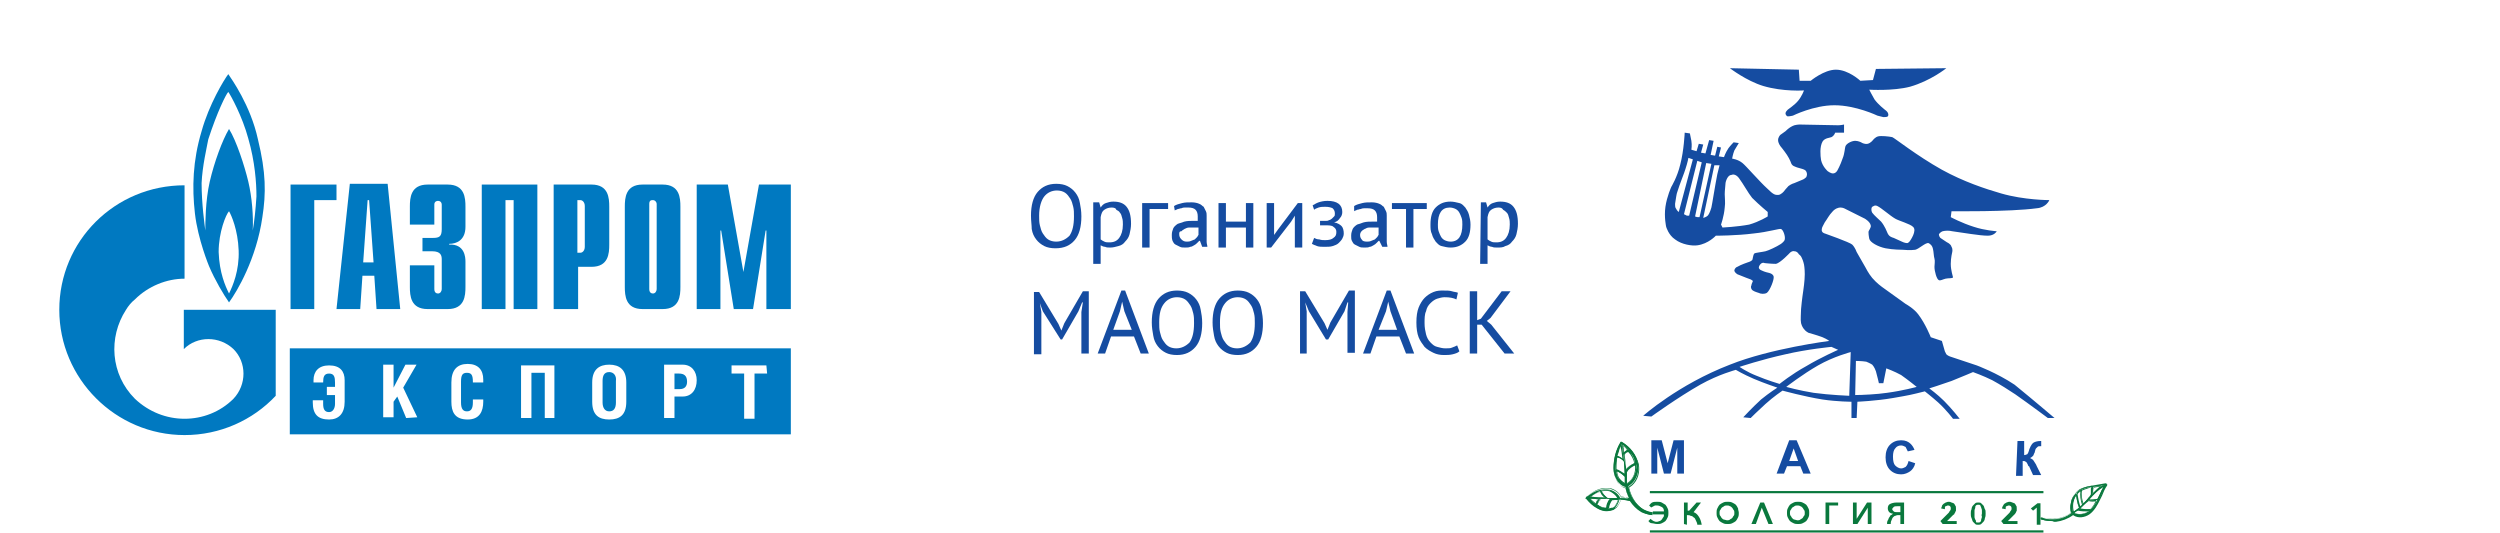 <?xml version="1.0" encoding="UTF-8"?> <!-- Generator: Adobe Illustrator 24.0.3, SVG Export Plug-In . SVG Version: 6.00 Build 0) --> <svg xmlns="http://www.w3.org/2000/svg" xmlns:xlink="http://www.w3.org/1999/xlink" id="Layer_1" x="0px" y="0px" viewBox="0 0 337.3 71.9" style="enable-background:new 0 0 337.3 71.9;" xml:space="preserve"> <style type="text/css"> .st0{fill:#154CA1;} .st1{fill:#09783D;} .st2{fill:none;stroke:#09783D;stroke-width:0.295;stroke-miterlimit:10;} .st3{fill-rule:evenodd;clip-rule:evenodd;fill:#0079C1;} </style> <g> <g> <path class="st0" d="M277.2,56.4h-0.9c0,0-2.4-1.8-4.4-3.2c-0.9-0.6-2-1.3-3.1-1.9c-1.2-0.6-2.6-1.1-2.6-1.1s-1.4,0.6-2.9,1.2 c-1.4,0.5-3,1-3,1s1.1,0.8,2,1.7c1.1,1.1,2.1,2.4,2.1,2.4h-0.9c0,0-0.9-1.2-2-2.2c-0.9-0.8-1.8-1.5-1.8-1.5c-2,0.5-2,0.5-4.3,0.9 s-4.8,0.5-4.8,0.5l-0.1,2.2h-0.7v-2.2c0,0-1.9,0-3.9-0.3c-2.5-0.4-5.4-1.2-5.4-1.2s-1.2,0.8-2.3,1.8c-1,0.9-2,1.9-2,1.9l-1-0.1 c0,0,1.2-1.3,2.4-2.4c1.1-0.9,2.2-1.6,2.2-1.6s-1.8-0.6-3.2-1.2c-1.4-0.6-2.4-1.2-2.4-1.2s-2.3,0.6-4.8,2c-3,1.7-6.6,4.3-6.6,4.3 l-1.1-0.1c0,0,4.7-4.2,11.7-6.9c5.5-2.2,13.4-3.2,13.4-3.2s-0.2-0.2-0.9-0.5c-0.8-0.3-1.9-0.6-1.9-0.6s-0.4-0.2-0.6-0.5 c-0.1-0.1-0.3-0.4-0.4-0.8c-0.1-0.5,0-1.3,0-1.9c0.1-1.2,0.3-2.5,0.3-2.5s0.2-1.3,0.2-2.2c0-0.8-0.1-1.3-0.1-1.3s-0.1-0.5-0.3-0.9 c-0.1-0.3-0.4-0.5-0.4-0.5s-0.2-0.4-0.6-0.4c-0.3-0.1-0.6,0.2-0.6,0.2s-1.3,1.4-1.9,1.5c-0.6,0-1.5-0.1-1.5-0.1s-0.2-0.1-0.4,0 s-0.4,0.4-0.4,0.6c0,0.1,0.1,0.3,0.4,0.4c0.4,0.2,0.9,0.3,0.9,0.3s0.6,0.1,0.7,0.5c0.1,0.4-0.5,1.9-0.9,2.2 c-0.1,0.1-0.5,0.2-0.9,0.1c-0.2-0.1-0.7-0.2-1-0.4s-0.3-0.6-0.2-0.7c0-0.2,0.2-0.5,0.2-0.6c-0.1-0.1-0.3-0.2-0.3-0.2 s-1.1-0.4-1.8-0.7c-0.3-0.2-0.4-0.4-0.4-0.5s0.1-0.4,0.4-0.5c0.5-0.3,1.4-0.6,1.4-0.6s0.4-0.1,0.6-0.3c0.1-0.1,0.1-0.7,0.3-0.9 c0.1-0.1,1.1-0.2,1.5-0.3c0.4-0.1,1.5-0.6,2.1-1c0.4-0.3,0.5-0.5,0.5-0.6c0.1-0.4-0.2-1.3-0.5-1.4c-0.2-0.1-1.7,0.4-3.7,0.6 c-2.3,0.3-5.1,0.3-5.1,0.3s-1,1.1-2.5,1.3c-0.7,0.1-2.1-0.1-3-0.8c-0.9-0.6-1.2-1.7-1.2-1.7s-0.3-1.3-0.1-2.7 c0.2-1.4,0.8-2.7,0.8-2.7s0.8-1.3,1.2-3c0.5-1.9,0.6-4.3,0.6-4.3L228,18c0,0,0.1,0.5,0.2,1c0.1,0.6,0,1.2,0,1.2l0.7,0.2l0.3-1 l0.6,0.1l-0.3,1.1l0.6,0.1l0.5-1.8l0.6,0.1l-0.4,1.9l0.6,0.1l0.3-1.2l0.5,0.1l-0.3,1.2l0.7,0.1c0,0,0.2-0.6,0.6-1.2 c0.3-0.4,0.7-0.8,0.7-0.8l0.7,0.1c0,0-0.3,0.5-0.6,1c-0.2,0.5-0.3,1.1-0.3,1.1s0.8,0.1,1.4,0.6c0.4,0.3,2.4,2.6,3.3,3.4 c0.9,0.9,1.1,0.9,1.5,0.9c0.4,0,0.8-0.5,0.8-0.5s0.3-0.4,0.6-0.7c0.4-0.3,0.8-0.4,0.8-0.4l1.2-0.5c0,0,0.2-0.1,0.4-0.3 c0.1-0.2,0.1-0.4,0.1-0.4s0-0.3-0.2-0.5c-0.1-0.1-0.4-0.2-0.4-0.2l-0.7-0.2c0,0-0.3-0.1-0.5-0.2s-0.3-0.3-0.3-0.3 s-0.2-0.6-0.6-1.2c-0.4-0.6-0.9-1.2-0.9-1.2s-0.3-0.4-0.3-0.8s0.3-0.7,0.3-0.7s0.4-0.3,0.7-0.5c0.3-0.3,0.6-0.5,0.6-0.5 s0.3-0.2,0.6-0.3c0.4-0.1,0.7-0.1,0.7-0.1s4.9,0.1,5.2,0.1c0.4,0,0.8-0.1,0.8-0.1v1.1h-1.2c0,0-0.1,0.4-0.5,0.6 c-0.2,0.1-0.9,0.1-1.2,0.6c-0.4,0.7-0.3,1.9-0.2,2.5c0.2,0.9,0.9,1.5,0.9,1.5s0.4,0.3,0.7,0.3c0.4,0,0.6-0.4,0.6-0.4 s0.4-0.7,0.7-1.6c0.3-0.7,0.3-1.5,0.4-1.7c0.2-0.4,0.9-0.7,1.3-0.7c0.4,0,0.8,0.2,0.8,0.2s0.4,0.3,0.9,0.2 c0.4-0.1,0.7-0.5,0.7-0.5s0.3-0.4,0.7-0.5c0.4-0.1,1.4,0,1.9,0.1c0.3,0.1,3.3,2.5,6.7,4.4c2.9,1.6,5.9,2.6,8,3.2 c3.1,0.9,6.5,0.9,6.5,0.9s-0.4,1-1.7,1.1c-3.7,0.5-11.5,0.4-11.5,0.4l-0.1,0.8c0,0,1.5,0.8,3.1,1.3c1.5,0.5,3.1,0.6,3.1,0.6 s-0.3,0.6-1.2,0.6c-1.1,0-3.3-0.4-4.8-0.6c-0.4-0.1-0.9-0.1-1.3,0c-0.3,0.1-0.5,0.4-0.5,0.4c0,0.3,0.2,0.5,0.2,0.5l0.9,0.6 c0,0,0.5,0.2,0.6,0.6c0.2,0.3,0.1,0.7,0.1,0.7s-0.2,0.8-0.2,1.6c0,0.9,0.3,1.7,0.3,1.8c0,0.2-0.6,0.1-1,0.2 c-0.4,0.1-0.7,0.3-0.9,0.2c-0.3-0.1-0.6-1.2-0.6-1.8c0-0.3,0.1-0.8,0-1.1c-0.1-0.3-0.1-0.9-0.2-1.3c-0.1-0.5-0.4-0.7-0.6-0.8 c-0.4-0.1-1.3,0.8-1.8,0.9c-0.6,0.1-1.7,0-1.7,0s-1.3,0-2.3-0.2s-2.1-0.8-2.2-1.3c0-0.1-0.1-0.4-0.1-0.9c0-0.2,0.4-0.6,0.3-0.9 c-0.1-0.5-0.8-0.9-0.8-0.9l-2.6-1.3c0,0-0.3-0.2-0.7-0.2c-0.2,0-0.7,0.1-1.1,0.6c-0.4,0.4-0.7,1-1,1.4c-0.2,0.4-0.4,0.7-0.4,0.9 c-0.1,0.5,0.4,0.6,0.4,0.6s3.4,1.2,3.7,1.5c0.4,0.4,0.6,1,0.6,1l1.2,2.1c0,0,0.4,0.8,0.9,1.4c0.6,0.7,1.3,1.2,1.3,1.2l3.2,2.3 c0,0,1.1,0.6,1.7,1.4c1,1.3,1.7,3.1,1.7,3.1L262,46l0.4,1.4c0,0,0.1,0.2,0.2,0.4c0.2,0.2,0.5,0.3,0.5,0.3l3.6,1.2 c0,0,2.7,1,5.1,2.6C274.5,54.1,277.2,56.4,277.2,56.4z M257.7,32.5c0,0,1-1.4,0.4-1.9c-0.4-0.4-1.9-0.8-2.4-1.1 c-0.7-0.4-1.8-1.4-2.4-1.7c-0.4-0.2-0.6,0.1-0.7,0.1c-0.1,0.1-0.2,0.4,0,0.8c0.3,0.4,0.9,0.9,1.2,1.2c0.5,0.6,0.8,1.4,0.8,1.4 s0.1,0.3,0.3,0.5s0.6,0.3,0.6,0.3l1.1,0.5c0,0,0.4,0.2,0.7,0.2C257.5,32.8,257.7,32.5,257.7,32.5z M258.6,52.2 c0,0-1.1-0.9-2.1-1.6c-0.9-0.5-2-0.9-2-0.9l-0.4,2h-0.6c0,0-0.2-0.9-0.4-1.6c-0.2-0.6-0.5-0.9-0.5-0.9s-0.3-0.2-0.8-0.4 c-0.6-0.1-1.4-0.1-1.4-0.1l-0.1,4.6c0.9,0,3-0.1,4.3-0.3C256.8,52.7,258.6,52.2,258.6,52.2z M249.5,53.4l0.2-5.9 c0,0-2.3,0.6-4.4,1.8c-2.1,1.2-4.3,2.9-4.3,2.9s1.8,0.5,3.7,0.8C246.9,53.3,249.5,53.4,249.5,53.4z M248,47.2l-0.9-0.4 c0,0-3.2,0.3-6.2,1c-3.2,0.7-6.2,1.7-6.2,1.7s1,0.7,2.3,1.2c1.4,0.6,3.1,1.1,3.1,1.1s1.6-1.3,3.6-2.4 C245.7,48.2,248,47.2,248,47.2z M238.5,29.2v-0.6c0,0-1.1-0.9-2.1-1.9c-0.5-0.6-1.2-1.9-1.8-2.7c-0.4-0.5-0.8-0.5-1-0.4 c-0.5,0-0.8,0.9-0.8,1.2c0,0.2-0.1,0.9-0.1,1.4c0,0.6,0.1,1.1,0,1.8c-0.1,1.2-0.5,2.3-0.5,2.3l0.2,0.4c0,0,2-0.1,3.6-0.4 C237.4,29.9,238.5,29.2,238.5,29.2z M232,22.3h-0.7l-1.5,7.1c0,0,0.4-0.1,0.6-0.3c0.1-0.1,0.3-0.4,0.5-1.1c0.1-0.4,0.5-3,0.8-4.5 C231.9,22.7,232,22.3,232,22.3z M229.3,29.3l1.6-7.2l-0.7-0.1l-1.5,7.2c0,0,0.2,0.1,0.4,0.1C229.1,29.3,229.3,29.3,229.3,29.3z M227.9,29.1l1.7-7.2l-0.6-0.2l-1.8,7.2c0,0,0.2,0.1,0.4,0.2C227.8,29.1,227.9,29.1,227.9,29.1z M226.5,28.6l1.9-7.1l-0.6-0.2 c0,0-0.1,0.6-0.4,1.5c-0.1,0.4-0.8,2.1-1.1,3.1c-0.1,0.2-0.2,1-0.3,1.6c0,0.2,0,0.5,0.1,0.6C226.3,28.5,226.5,28.6,226.5,28.6z"></path> <path class="st0" d="M253.1,9.3l9.5-0.1c0,0-2.1,1.7-4.9,2.5c-2.3,0.6-5.5,0.4-5.5,0.4s0.4,0.8,0.7,1.3c0.5,0.7,1.4,1.4,1.4,1.4 s0.3,0.2,0.4,0.4c0.1,0.2,0.1,0.4,0,0.5c-0.1,0.1-0.4,0.1-0.6,0.1c-0.4-0.1-0.8-0.2-0.8-0.2s-2.9-1.4-5.8-1.4 c-2.8,0-5.6,1.4-5.6,1.4s-0.4,0.1-0.7,0.1c-0.1,0-0.3-0.2-0.3-0.4s0.2-0.4,0.3-0.5c0.1-0.1,0.9-0.6,1.4-1.2 c0.5-0.6,0.8-1.4,0.8-1.4s-2.8,0.2-5.5-0.6c-2.3-0.7-4.5-2.4-4.5-2.4l9.3,0.2l0.1,1.5h1.5c0,0,1.8-1.5,3.4-1.5 c1.7,0,3.3,1.5,3.3,1.5l1.7-0.1L253.1,9.3z"></path> <g> <path class="st0" d="M222.8,63.9v-4.5h1.4l0.8,3.1l0.8-3.1h1.4v4.5h-0.9v-3.5l-0.9,3.5h-0.9l-0.9-3.5v3.5H222.8z"></path> </g> <g> <path class="st0" d="M244.3,63.9h-1l-0.4-1h-1.8l-0.4,1h-1l1.7-4.5h1L244.3,63.9z M242.6,62.2l-0.6-1.7l-0.6,1.7H242.6z"></path> </g> <g> <path class="st0" d="M257.5,62.2l0.9,0.3c-0.1,0.5-0.4,0.9-0.7,1.1c-0.3,0.2-0.7,0.4-1.2,0.4c-0.6,0-1.1-0.2-1.5-0.6 c-0.4-0.4-0.6-1-0.6-1.7s0.2-1.3,0.6-1.7c0.4-0.4,0.9-0.6,1.5-0.6c0.6,0,1,0.2,1.3,0.5c0.2,0.2,0.4,0.5,0.5,0.8l-0.9,0.2 c-0.1-0.2-0.2-0.4-0.3-0.6c-0.2-0.1-0.4-0.2-0.6-0.2c-0.3,0-0.6,0.1-0.8,0.4c-0.2,0.2-0.3,0.6-0.3,1.1c0,0.6,0.1,1,0.3,1.2 s0.5,0.4,0.8,0.4c0.2,0,0.4-0.1,0.6-0.2C257.3,62.8,257.4,62.6,257.5,62.2z"></path> </g> <g> <path class="st0" d="M272.2,59.5h0.9v1.9c0.2,0,0.3-0.1,0.4-0.1c0.1-0.1,0.2-0.3,0.3-0.7c0.2-0.5,0.4-0.8,0.6-0.9 c0.2-0.1,0.5-0.2,0.9-0.2h0.1v0.7h-0.1c-0.2,0-0.3,0-0.4,0.1c-0.1,0.1-0.1,0.1-0.2,0.2c-0.1,0.1-0.1,0.3-0.2,0.6 c-0.1,0.1-0.1,0.3-0.2,0.4c-0.1,0.1-0.2,0.2-0.4,0.3c0.2,0.1,0.4,0.2,0.5,0.4s0.3,0.4,0.4,0.7l0.6,1.2h-1.1l-0.5-1.1 c0,0,0-0.1-0.1-0.1c0,0-0.1-0.1-0.1-0.2c-0.1-0.2-0.2-0.4-0.3-0.4c-0.1-0.1-0.2-0.1-0.4-0.1v2H272L272.2,59.5L272.2,59.5z"></path> </g> </g> <g> <path class="st1" d="M222.4,70.3l0.3-0.3c0.1,0.1,0.2,0.2,0.4,0.3c0.2,0.1,0.3,0.1,0.4,0.1c0.1,0,0.2,0,0.4-0.1 c0.1,0,0.2-0.1,0.3-0.2c0.1-0.1,0.1-0.2,0.2-0.3c0.1-0.1,0.1-0.2,0.1-0.4H223V69h1.5c0-0.3-0.1-0.5-0.3-0.6 c-0.2-0.1-0.4-0.2-0.6-0.2c-0.1,0-0.2,0-0.3,0s-0.1,0.1-0.2,0.1c-0.1,0-0.1,0.1-0.2,0.1c-0.1,0-0.1,0.1-0.1,0.1l-0.3-0.3 c0.1-0.1,0.2-0.3,0.4-0.4c0.2-0.1,0.4-0.1,0.7-0.1c0.2,0,0.4,0,0.6,0.1s0.3,0.2,0.5,0.3c0.1,0.1,0.2,0.3,0.3,0.5 c0.1,0.2,0.1,0.4,0.1,0.6s0,0.4-0.1,0.6c-0.1,0.2-0.2,0.4-0.3,0.5s-0.3,0.2-0.5,0.3s-0.4,0.1-0.6,0.1c-0.3,0-0.5-0.1-0.7-0.1 C222.6,70.6,222.5,70.4,222.4,70.3z"></path> <path class="st1" d="M227.2,70.7v-2.9h0.5v1.1c0.1,0,0.1,0,0.1,0h0.1l1-1.1h0.6l-1,1.3c0.3,0.1,0.5,0.3,0.7,0.6 c0.2,0.3,0.3,0.6,0.4,1.1H229c0-0.2-0.1-0.4-0.2-0.6c-0.1-0.2-0.1-0.3-0.3-0.4c-0.1-0.1-0.2-0.2-0.4-0.2c-0.1-0.1-0.3-0.1-0.5-0.1 v1.3L227.2,70.7L227.2,70.7z"></path> <path class="st1" d="M234.6,69.2c0,0.2,0,0.4-0.1,0.6c-0.1,0.2-0.2,0.4-0.3,0.5s-0.3,0.2-0.5,0.3c-0.2,0.1-0.4,0.1-0.6,0.1 s-0.4,0-0.6-0.1s-0.4-0.2-0.5-0.3c-0.1-0.1-0.2-0.3-0.3-0.5s-0.1-0.4-0.1-0.6s0-0.4,0.1-0.6c0.1-0.2,0.2-0.4,0.3-0.5 c0.1-0.1,0.3-0.2,0.5-0.3c0.2-0.1,0.4-0.1,0.6-0.1s0.4,0,0.6,0.1s0.4,0.2,0.5,0.3c0.1,0.1,0.2,0.3,0.3,0.5 C234.5,68.8,234.6,69,234.6,69.2z M234,69.2c0-0.1,0-0.3-0.1-0.4c-0.1-0.1-0.1-0.2-0.2-0.3c-0.1-0.1-0.2-0.2-0.3-0.2 c-0.1-0.1-0.3-0.1-0.4-0.1c-0.1,0-0.3,0-0.4,0.1c-0.1,0.1-0.2,0.1-0.3,0.2c-0.1,0.1-0.1,0.2-0.2,0.3c-0.1,0.1-0.1,0.3-0.1,0.4 s0,0.3,0.1,0.4c0.1,0.1,0.1,0.2,0.2,0.3c0.1,0.1,0.2,0.2,0.3,0.2s0.3,0.1,0.4,0.1c0.1,0,0.3,0,0.4-0.1c0.1-0.1,0.2-0.1,0.3-0.2 s0.1-0.2,0.2-0.3C234,69.5,234,69.4,234,69.2z"></path> <path class="st1" d="M236.9,70.7h-0.6l1.2-2.9h0.5l1.2,2.9h-0.6l-0.9-2.2L236.9,70.7z"></path> <path class="st1" d="M244.1,69.2c0,0.2,0,0.4-0.1,0.6c-0.1,0.2-0.2,0.4-0.3,0.5s-0.3,0.2-0.5,0.3c-0.2,0.1-0.4,0.1-0.6,0.1 s-0.4,0-0.6-0.1s-0.4-0.2-0.5-0.3c-0.1-0.1-0.2-0.3-0.3-0.5s-0.1-0.4-0.1-0.6s0-0.4,0.1-0.6c0.1-0.2,0.2-0.4,0.3-0.5 c0.1-0.1,0.3-0.2,0.5-0.3c0.2-0.1,0.4-0.1,0.6-0.1s0.4,0,0.6,0.1s0.4,0.2,0.5,0.3c0.1,0.1,0.2,0.3,0.3,0.5 C244.1,68.8,244.1,69,244.1,69.2z M243.5,69.2c0-0.1,0-0.3-0.1-0.4c-0.1-0.1-0.1-0.2-0.2-0.3c-0.1-0.1-0.2-0.2-0.3-0.2 c-0.1-0.1-0.3-0.1-0.4-0.1c-0.1,0-0.3,0-0.4,0.1c-0.1,0.1-0.2,0.1-0.3,0.2c-0.1,0.1-0.1,0.2-0.2,0.3c-0.1,0.1-0.1,0.3-0.1,0.4 s0,0.3,0.1,0.4c0.1,0.1,0.1,0.2,0.2,0.3c0.1,0.1,0.2,0.2,0.3,0.2s0.3,0.1,0.4,0.1c0.1,0,0.3,0,0.4-0.1c0.1-0.1,0.2-0.1,0.3-0.2 s0.1-0.2,0.2-0.3C243.5,69.5,243.5,69.4,243.5,69.2z"></path> <path class="st1" d="M246.8,70.7h-0.5v-2.9h1.7v0.4h-1.2V70.7L246.8,70.7z"></path> <path class="st1" d="M250.5,70l1.4-2.2h0.6v2.9H252v-2.2l0,0l-1.4,2.2H250v-2.9h0.5V70L250.5,70z"></path> <path class="st1" d="M255.4,69.3c-0.2,0-0.4-0.1-0.5-0.2c-0.1-0.1-0.2-0.3-0.2-0.5c0-0.3,0.1-0.5,0.3-0.6s0.5-0.2,0.9-0.2h1v2.9 h-0.5v-1.2h-0.3c-0.1,0-0.2,0-0.4,0.1c-0.1,0-0.2,0.1-0.3,0.2s-0.1,0.2-0.2,0.4c-0.1,0.2-0.1,0.3-0.1,0.5h-0.5 c0-0.2,0-0.3,0.1-0.5c0.1-0.1,0.1-0.3,0.2-0.4c0.1-0.1,0.1-0.2,0.2-0.3C255.2,69.5,255.3,69.4,255.4,69.3L255.4,69.3z M256.4,68.3 H256c-0.2,0-0.4,0-0.5,0.1c-0.1,0.1-0.2,0.2-0.2,0.3c0,0.1,0.1,0.2,0.2,0.3c0.1,0.1,0.3,0.1,0.5,0.1h0.4V68.3z"></path> <path class="st1" d="M261.8,70.3l1.1-1.1c0.1-0.1,0.1-0.2,0.2-0.3c0.1-0.1,0.1-0.2,0.1-0.3c0-0.1,0-0.2-0.1-0.3 c-0.1-0.1-0.2-0.1-0.3-0.1c-0.1,0-0.2,0.1-0.3,0.1s-0.1,0.2-0.1,0.4l-0.5-0.1c0-0.1,0.1-0.2,0.1-0.3c0-0.1,0.1-0.2,0.2-0.3 c0.1-0.1,0.2-0.1,0.3-0.2c0.1,0,0.2-0.1,0.4-0.1s0.2,0,0.4,0.1c0.1,0,0.2,0.1,0.3,0.1c0.1,0.1,0.1,0.1,0.2,0.3 c0.1,0.1,0.1,0.2,0.1,0.4c0,0.1,0,0.2,0,0.3c0,0.1-0.1,0.1-0.1,0.2s-0.1,0.1-0.1,0.2s-0.1,0.1-0.2,0.2l-0.8,0.8h1.3v0.4h-1.9 L261.8,70.3L261.8,70.3z"></path> <path class="st1" d="M267.9,69.3c0,0.2,0,0.4-0.1,0.6c0,0.2-0.1,0.4-0.2,0.5s-0.2,0.2-0.3,0.3c-0.1,0.1-0.3,0.1-0.4,0.1 c-0.2,0-0.3,0-0.4-0.1c-0.1-0.1-0.2-0.2-0.3-0.3c-0.1-0.1-0.1-0.3-0.2-0.5c-0.1-0.2-0.1-0.4-0.1-0.6s0-0.4,0.1-0.6 c0-0.2,0.1-0.4,0.2-0.5c0.1-0.1,0.2-0.2,0.3-0.3c0.1-0.1,0.3-0.1,0.4-0.1c0.2,0,0.3,0,0.4,0.1s0.2,0.2,0.3,0.3 c0.1,0.1,0.1,0.3,0.2,0.5C267.9,68.8,267.9,69,267.9,69.3z M267.4,69.3c0-0.1,0-0.2,0-0.4c0-0.1,0-0.2-0.1-0.4 c0-0.1-0.1-0.2-0.1-0.3c-0.1-0.1-0.1-0.1-0.3-0.1c-0.1,0-0.2,0-0.3,0.1s-0.1,0.2-0.1,0.3c0,0.1-0.1,0.2-0.1,0.4c0,0.1,0,0.2,0,0.4 c0,0.1,0,0.2,0,0.4c0,0.1,0,0.2,0.1,0.4c0.1,0.1,0.1,0.2,0.1,0.3s0.1,0.1,0.3,0.1c0.1,0,0.2,0,0.3-0.1s0.1-0.2,0.1-0.3 c0-0.1,0.1-0.2,0.1-0.4C267.3,69.5,267.4,69.4,267.4,69.3z"></path> <path class="st1" d="M270,70.3l1.1-1.1c0.1-0.1,0.1-0.2,0.2-0.3c0.1-0.1,0.1-0.2,0.1-0.3c0-0.1,0-0.2-0.1-0.3 c-0.1-0.1-0.2-0.1-0.3-0.1s-0.2,0.1-0.3,0.1s-0.1,0.2-0.1,0.4l-0.5-0.1c0-0.1,0.1-0.2,0.1-0.3c0.1-0.1,0.1-0.2,0.2-0.3 c0.1-0.1,0.2-0.1,0.3-0.2c0.1,0,0.2-0.1,0.4-0.1c0.2,0,0.2,0,0.4,0.1c0.1,0,0.2,0.1,0.3,0.1c0.1,0.1,0.1,0.1,0.2,0.3 c0.1,0.1,0.1,0.2,0.1,0.4c0,0.1,0,0.2,0,0.3S272,69,272,69.1s-0.1,0.1-0.1,0.2c-0.1,0.1-0.1,0.1-0.2,0.2l-0.8,0.8h1.3v0.4h-1.9 L270,70.3L270,70.3z"></path> <path class="st1" d="M274.9,68.4l-0.6,0.5l-0.3-0.3l0.9-0.7h0.4v2.9h-0.5v-2.4H274.9z"></path> </g> <g> <g> <path class="st1" d="M223,69.1c-0.5,0-1.1-0.3-1.3-0.4c-1-0.6-1.8-1.8-2-3.1c0.1-0.1,0.3-0.2,0.4-0.3c0.7-0.6,1.1-1.7,0.9-2.8 s-1-2.2-2.2-2.9h-0.1c0,0-0.1,0-0.1,0.1c-0.6,1-0.9,2.2-0.9,3.4c0,0.6,0.1,1.1,0.4,1.6c0.2,0.4,0.7,0.9,1.2,1 c0.1,0.6,0.3,1.1,0.5,1.6c-0.4-0.1-0.8-0.1-1.2-0.1c-0.2-0.5-0.7-0.9-1.3-1.1c-0.5-0.1-1.2-0.1-1.8,0.1c-0.6,0.2-1.1,0.6-1.5,0.9 l-0.1,0.1c0,0.1,0,0.1,0.1,0.1c0.4,0.5,0.9,1,1.5,1.3c0.7,0.4,1.4,0.5,2,0.2c0.1-0.1,0.3-0.1,0.4-0.3c0.3-0.3,0.5-0.7,0.6-1.1 c0.4,0,0.9,0.1,1.4,0.2l0,0c0.4,0.6,0.9,1.1,1.4,1.4c0.4,0.3,1.1,0.4,1.5,0.5 M218.3,64.4c-0.1-0.3-0.2-0.6-0.3-0.9 c0.5,0.2,0.9,0.5,1.2,0.8c0,0.3,0,0.6,0,0.9C218.9,65.2,218.5,64.8,218.3,64.4z M218.2,61.7c0.4,0.1,0.7,0.3,0.9,0.6 c0.1,0.6,0.1,1.2,0.1,1.8c-0.4-0.4-0.8-0.6-1.2-0.7c0-0.1,0-0.2,0-0.3C218,62.6,218.1,62.2,218.2,61.7z M219.1,62 c-0.3-0.2-0.6-0.4-0.9-0.5c0.1-0.6,0.3-1.1,0.6-1.6C218.9,60.7,219,61.4,219.1,62z M219.7,60.7c-0.2,0.1-0.4,0.2-0.6,0.4 c-0.1-0.4-0.1-0.7-0.2-1.1C219.2,60.2,219.5,60.5,219.7,60.7z M220.6,62.5c-0.5,0.1-0.9,0.5-1.3,0.9c0-0.4-0.1-0.7-0.1-1.1l0,0 c0-0.3-0.1-0.6-0.1-0.9l0,0c0.1-0.3,0.4-0.4,0.6-0.5C220.3,61.3,220.5,61.9,220.6,62.5z M219.5,65.3c0-0.3,0-0.6,0-0.9l0,0 c0-0.2,0-0.4,0-0.7c0.3-0.5,0.8-0.8,1.3-1C220.8,63.7,220.3,64.8,219.5,65.3z M214.5,67.2c0.4,0.1,0.8,0.1,1.2,0.1 c-0.2,0.2-0.3,0.4-0.4,0.7C215,67.8,214.7,67.5,214.5,67.2z M215.9,66.3c0.1,0.4,0.4,0.7,0.7,0.9c-0.7,0-1.4-0.1-2.1-0.1 c0.3-0.2,0.7-0.5,1.1-0.7C215.7,66.3,215.8,66.3,215.9,66.3z M218.3,67.2L218.3,67.2c-0.5,0-0.9,0-1.4,0c-0.4-0.3-0.7-0.6-0.9-1 c0.4-0.1,0.9-0.1,1.2,0C217.7,66.4,218.2,66.7,218.3,67.2z M217,68.6c0-0.4,0.2-0.9,0.5-1.2c0.3,0,0.6,0,0.9,0 c-0.1,0.4-0.4,0.9-0.8,1.1C217.3,68.5,217.2,68.6,217,68.6z M215.7,68.2c-0.1-0.1-0.1-0.1-0.2-0.1c0.1-0.3,0.2-0.6,0.4-0.8 c0.3,0,0.6,0,0.9,0l0,0c0.1,0,0.2,0,0.4,0c-0.2,0.4-0.4,0.8-0.4,1.2C216.5,68.6,216.1,68.5,215.7,68.2z"></path> <path class="st1" d="M223,69.5c-0.5,0-1.1-0.2-1.5-0.5c-0.6-0.3-1-0.8-1.4-1.4c-0.5-0.1-0.9-0.2-1.4-0.2 c-0.1,0.4-0.4,0.9-0.6,1.1c-0.1,0.1-0.3,0.2-0.4,0.3c-0.6,0.2-1.4,0.2-2.1-0.2c-0.6-0.4-1.1-0.9-1.5-1.3c0-0.1-0.1-0.1-0.1-0.2 s0-0.1,0.1-0.1c0.4-0.3,0.9-0.7,1.5-0.9c0.6-0.2,1.3-0.3,1.8-0.1c0.6,0.2,1.1,0.6,1.3,1.1c0.4,0,0.7,0,1.1,0.1 c-0.2-0.4-0.4-0.9-0.5-1.4c-0.6-0.1-1-0.6-1.2-1s-0.4-0.9-0.4-1.6c0-1.2,0.3-2.4,0.9-3.4c0-0.1,0.1-0.1,0.1-0.1s0.1,0,0.2,0 c1.1,0.7,1.9,1.8,2.2,2.9c0.2,1.1-0.1,2.2-0.9,2.9c-0.1,0.1-0.3,0.2-0.4,0.3c0.3,1.3,1,2.4,2,3c0.2,0.1,0.8,0.4,1.3,0.4v0.1 c-0.5,0-1.1-0.3-1.3-0.4c-1-0.6-1.8-1.8-2.1-3.2l0,0l0,0c0.1-0.1,0.3-0.2,0.4-0.3c0.7-0.6,1.1-1.7,0.9-2.7 c-0.2-1.1-1-2.1-2.1-2.8h-0.1c0,0-0.1,0-0.1,0.1c-0.6,1-0.9,2.2-0.9,3.4c0,0.6,0.1,1.1,0.4,1.5c0.2,0.4,0.6,0.9,1.2,1l0,0l0,0 c0.1,0.6,0.3,1.1,0.5,1.5l0.1,0.1h-0.1c-0.4-0.4-0.8-0.5-1.2-0.5l0,0l0,0c-0.2-0.5-0.7-0.9-1.3-1.1c-0.5-0.1-1.1-0.1-1.7,0.1 c-0.6,0.2-1.1,0.6-1.5,0.9V67v0.1c0.4,0.5,0.9,1,1.5,1.3c0.7,0.4,1.4,0.5,2,0.2c0.1-0.1,0.3-0.1,0.4-0.2c0.3-0.3,0.5-0.7,0.6-1.1 l0,0l0,0c0.5,0,0.9,0.1,1.4,0.2l0,0l0,0c0.4,0.6,0.9,1.1,1.4,1.4c0.4,0.2,1,0.4,1.4,0.4L223,69.5z M216.9,68.6L216.9,68.6 c0-0.5,0.2-0.9,0.5-1.3l0,0l0,0c0.3,0,0.5,0,0.9,0h0.1v0.1c-0.1,0.4-0.4,0.9-0.9,1.1C217.3,68.6,217.2,68.6,216.9,68.6 L216.9,68.6z M217.5,67.5c-0.2,0.3-0.4,0.7-0.4,1.1c0.1,0,0.3-0.1,0.4-0.1c0.4-0.1,0.6-0.6,0.8-1C218,67.4,217.7,67.5,217.5,67.5 z M216.9,68.6L216.9,68.6c-0.4,0-0.8-0.1-1.2-0.3l0,0c-0.1,0-0.1-0.1-0.2-0.1l0,0l0,0c0.1-0.3,0.2-0.6,0.5-0.8l0,0l0,0 c0.3,0,0.6,0,0.9,0c0.1,0,0.2,0,0.4,0h0.1l-0.1,0.1C217,67.8,216.9,68.2,216.9,68.6L216.9,68.6z M215.7,68.2 c0.3,0.2,0.7,0.3,1,0.3c0-0.4,0.2-0.8,0.4-1.1c-0.1,0-0.2,0-0.3,0c-0.3,0-0.6,0-0.9,0c-0.2,0.2-0.4,0.4-0.4,0.7 C215.6,68.1,215.7,68.2,215.7,68.2L215.7,68.2z M215.4,68.1L215.4,68.1c-0.4-0.3-0.7-0.6-1-0.9l-0.1-0.1h0.1 c0.4,0.1,0.8,0.1,1.2,0.1h0.1l-0.1,0.1C215.5,67.5,215.4,67.8,215.4,68.1L215.4,68.1z M214.6,67.3c0.2,0.2,0.4,0.4,0.7,0.6 c0.1-0.2,0.1-0.4,0.3-0.5C215.3,67.3,214.9,67.3,214.6,67.3z M217.5,67.3c-0.2,0-0.4,0-0.6,0l0,0l0,0c-0.4-0.3-0.7-0.6-0.9-1 v-0.1h0.1c0.4-0.1,0.9-0.1,1.2,0c0.5,0.1,1,0.5,1.1,1l0,0v0.1l0,0C218,67.3,217.8,67.3,217.5,67.3z M216.9,67.2 c0.4,0,0.9,0,1.3,0c-0.2-0.4-0.6-0.7-1-0.9c-0.3-0.1-0.7-0.1-1.1,0C216.3,66.6,216.5,66.9,216.9,67.2z M216.8,67.3h-0.2 c-0.7,0-1.4-0.1-2.1-0.1h-0.1l0.1-0.1c0.4-0.3,0.8-0.6,1.2-0.7c0.1,0,0.1-0.1,0.2-0.1h0.1v0.1c0.1,0.3,0.4,0.6,0.7,0.9 L216.8,67.3z M214.7,67c0.6,0.1,1.2,0.1,1.8,0.1c-0.3-0.2-0.5-0.5-0.6-0.8c-0.1,0-0.1,0-0.1,0.1C215.4,66.5,215,66.7,214.7,67z M219.4,65.4L219.4,65.4c0-0.4,0-0.7,0-1h0.1h-0.1c0-0.2,0-0.4,0-0.7l0,0l0,0c0.3-0.5,0.8-0.8,1.3-1h0.1v0.1 C220.8,63.7,220.3,64.8,219.4,65.4L219.4,65.4z M219.5,63.7c0,0.2,0,0.4,0,0.6l0,0c0,0.3,0,0.6,0,0.9c0.8-0.5,1.2-1.4,1.1-2.4 C220.1,62.9,219.7,63.2,219.5,63.7z M219.3,65.3L219.3,65.3c-0.5-0.1-0.9-0.5-1-0.9l0,0c-0.1-0.3-0.2-0.6-0.3-0.9v-0.1h0.1 c0.5,0.2,1,0.6,1.2,0.8l0,0l0,0C219.3,64.6,219.3,64.9,219.3,65.3L219.3,65.3z M218.4,64.4c0.2,0.3,0.5,0.6,0.9,0.8 c0-0.3,0-0.5,0-0.8c-0.2-0.2-0.6-0.6-1.1-0.8C218.2,63.9,218.3,64.2,218.4,64.4L218.4,64.4z M219.3,64.2L219.3,64.2 c-0.4-0.4-0.9-0.7-1.3-0.8l0,0l0,0c0-0.1,0-0.2,0-0.3c0-0.4,0-0.9,0.1-1.3v-0.1h0.1c0.4,0.1,0.7,0.3,1,0.6l0,0l0,0 C219.3,62.9,219.3,63.5,219.3,64.2C219.3,64.1,219.3,64.2,219.3,64.2z M218.1,63.3c0.4,0.1,0.7,0.4,1.1,0.6 c0-0.5-0.1-1.1-0.1-1.7c-0.3-0.3-0.5-0.4-0.9-0.5c-0.1,0.5-0.1,0.9-0.1,1.3C218.1,63.1,218.1,63.2,218.1,63.3z M219.3,63.5 L219.3,63.5c0-0.5-0.1-0.8-0.1-1.2l0,0c0-0.3-0.1-0.6-0.1-0.9l0,0l0,0c0.1-0.3,0.4-0.5,0.7-0.6l0,0l0,0c0.4,0.5,0.7,1.1,0.8,1.7 v0.1h-0.1C220,62.7,219.6,63.1,219.3,63.5L219.3,63.5z M219.2,61.4c0,0.3,0.1,0.5,0.1,0.9l0,0c0,0.4,0.1,0.6,0.1,1 c0.3-0.4,0.7-0.6,1.1-0.8c-0.1-0.5-0.4-1.1-0.8-1.5C219.5,61,219.3,61.1,219.2,61.4z M219.1,62.2L219.1,62.2 c-0.4-0.3-0.7-0.5-1-0.5l0,0v-0.1c0.1-0.6,0.3-1.1,0.6-1.6l0.1-0.1V60c0.1,0.7,0.2,1.4,0.3,2V62.2z M218.2,61.5 c0.3,0.1,0.5,0.2,0.7,0.4c-0.1-0.6-0.1-1.2-0.3-1.7C218.5,60.6,218.4,61.1,218.2,61.5z M219.1,61.3L219.1,61.3 c-0.1-0.5-0.1-0.8-0.2-1.2V60l0.1,0.1c0.3,0.2,0.5,0.4,0.8,0.7l0.1,0.1h-0.1C219.5,60.9,219.3,61,219.1,61.3L219.1,61.3z M219,60.2c0.1,0.3,0.1,0.6,0.1,0.8c0.1-0.1,0.3-0.2,0.4-0.3C219.4,60.5,219.2,60.3,219,60.2z"></path> </g> </g> <line class="st2" x1="222.6" y1="66.4" x2="275.7" y2="66.4"></line> <line class="st2" x1="222.6" y1="71.7" x2="275.7" y2="71.7"></line> <g> <path class="st1" d="M277.3,70.2c0.8-0.1,1.7-0.4,2.3-0.9c0.6,0.5,1.6,0.4,2.2-0.1c0.7-0.5,1.1-1.3,1.4-1.8 c0.1-0.2,0.2-0.4,0.3-0.6c0.2-0.5,0.4-1,0.7-1.4v-0.1l-0.1-0.1l-1.7,0.3c-0.6,0.1-1.2,0.2-1.8,0.6s-1.1,1-1.2,1.8 c-0.1,0.4-0.1,0.9,0.1,1.3c-1.1,0.9-2.7,1.1-4,0.7c-0.1,0-0.1,0-0.1,0.1l0,0c0,0.1,0,0.1,0.1,0.1c0.5,0.2,1.1,0.2,1.6,0.2 L277.3,70.2z M283,67.3L283,67.3c-0.4,0.1-0.9,0.2-1.2,0.1c0-0.1,0.1-0.1,0.1-0.1c0.6-0.6,1.2-1.3,2-1.8c-0.2,0.4-0.4,0.8-0.6,1.2 C283.2,66.9,283.1,67.1,283,67.3z M282.2,66.8c-0.1,0.1-0.2,0.3-0.4,0.4c-0.3,0.3-0.5,0.6-0.8,0.8c-0.2-0.6-0.3-1.2-0.2-1.9 c0.4-0.2,1-0.4,1.5-0.4c0,0.1-0.1,0.2-0.1,0.4C282.2,66.3,282.2,66.6,282.2,66.8L282.2,66.8z M281.7,67.5c0.4,0.1,0.8,0.1,1.3-0.1 c-0.2,0.4-0.5,0.9-0.9,1.3c-0.5,0.1-1.1,0.1-1.6-0.1C281,68.3,281.3,67.9,281.7,67.5z M279.8,69.2c0.2-0.1,0.4-0.3,0.6-0.4 c0.5,0.1,1,0.2,1.5,0.1c-0.1,0.1-0.2,0.1-0.3,0.2C281.2,69.4,280.4,69.5,279.8,69.2z M280.1,66.8c0.1,0.6,0.2,1.2,0.4,1.7 c-0.2,0.2-0.5,0.4-0.8,0.6l0,0C279.5,68.3,279.7,67.4,280.1,66.8z M280.7,66.2c-0.1,0.6,0,1.3,0.2,1.9l0,0 c-0.1,0.1-0.2,0.2-0.4,0.3c-0.2-0.6-0.3-1.2-0.4-1.8C280.4,66.5,280.5,66.3,280.7,66.2z M283.7,65.5c-0.5,0.4-1,0.8-1.4,1.2 c0-0.3,0-0.7,0.1-1l0,0L283.7,65.5z"></path> <path class="st1" d="M276.8,70.3c-0.5,0-0.9-0.1-1.4-0.2c-0.1,0-0.1-0.1-0.1-0.2l0,0c0,0,0-0.1,0.1-0.1h0.1 c1.3,0.4,2.8,0.2,3.9-0.6c-0.1-0.4-0.1-0.9,0-1.3c0.1-0.8,0.6-1.5,1.2-1.8c0.6-0.3,1.2-0.4,1.8-0.6l1.7-0.3c0.1,0,0.1,0,0.2,0.1 c0,0.1,0,0.1,0,0.2c-0.3,0.4-0.5,0.9-0.7,1.4c-0.1,0.2-0.2,0.4-0.3,0.6c-0.3,0.6-0.7,1.4-1.4,1.9c-0.6,0.4-1.5,0.6-2.2,0.1 c-0.7,0.5-1.5,0.8-2.3,0.9l0,0h-0.3C277,70.3,276.9,70.3,276.8,70.3z M275.5,69.8L275.5,69.8C275.4,69.8,275.4,69.9,275.5,69.8 C275.4,69.9,275.4,69.9,275.5,69.8c0.5,0.3,1,0.3,1.6,0.3h0.3c0.9-0.1,1.6-0.4,2.3-0.9l0,0l0,0c0.7,0.5,1.6,0.3,2.1-0.1 c0.7-0.5,1.1-1.3,1.4-1.8c0.1-0.2,0.2-0.4,0.3-0.6c0.2-0.5,0.4-1,0.7-1.4c0,0,0,0,0-0.1c0,0,0,0-0.1,0l-1.7,0.3 c-0.6,0.1-1.2,0.2-1.8,0.5c-0.6,0.4-1,1-1.1,1.8c-0.1,0.4-0.1,0.9,0.1,1.3l0,0l0,0C278.4,70,276.9,70.3,275.5,69.8L275.5,69.8z M280.6,69.4c-0.3,0-0.6-0.1-0.8-0.2l-0.1-0.1l0.1-0.1c0.2-0.1,0.4-0.3,0.6-0.4l0,0l0,0c0.5,0.1,1,0.2,1.5,0.1h0.2l-0.1,0.1 c-0.1,0.1-0.2,0.1-0.3,0.2C281.4,69.3,281,69.4,280.6,69.4z M279.9,69.2c0.6,0.3,1.3,0.1,1.7-0.1l0.1-0.1c-0.4,0-0.9,0-1.3-0.1 C280.3,68.9,280.1,69,279.9,69.2z M279.7,69.1L279.7,69.1L279.7,69.1c-0.3-0.9-0.1-1.7,0.4-2.4l0.1-0.1v0.1 c0.1,0.6,0.2,1.2,0.4,1.7l0,0l0,0C280.3,68.8,280,69,279.7,69.1L279.7,69.1z M280.1,66.9c-0.4,0.6-0.5,1.4-0.3,2.1 c0.2-0.1,0.5-0.3,0.7-0.5C280.3,68,280.2,67.5,280.1,66.9z M281.5,68.8c-0.3,0-0.7,0-1-0.1h-0.1l0.1-0.1c0.4-0.4,0.8-0.7,1.1-1.1 l0,0l0,0c0.4,0.1,0.8,0.1,1.2-0.1h0.1l-0.1,0.1c-0.2,0.4-0.4,0.9-0.9,1.3l0,0l0,0C281.9,68.8,281.7,68.8,281.5,68.8z M280.7,68.6 c0.5,0.1,0.9,0.1,1.4,0.1c0.4-0.4,0.6-0.8,0.8-1.1c-0.4,0.1-0.8,0.1-1.1,0C281.4,67.9,281,68.3,280.7,68.6z M280.6,68.5 L280.6,68.5c-0.2-0.7-0.4-1.3-0.4-1.9l0,0l0,0c0.1-0.2,0.3-0.3,0.5-0.4l0.1-0.1v0.1c-0.1,0.6,0,1.3,0.2,1.9l0,0V68 c-0.2-0.6-0.3-1.3-0.2-1.9l0,0l0,0c0.5-0.2,1-0.4,1.5-0.4h0.1v0.1c0,0.1-0.1,0.2-0.1,0.4c0,0.2-0.1,0.5,0,0.7l0,0v-0.1 c0-0.4,0-0.7,0.1-1l0,0h0.1l1.5-0.3l-0.2,0.1c-0.6,0.4-1,0.9-1.4,1.2l-0.1,0.1l0,0l0,0l0,0c-0.1,0.1-0.2,0.2-0.4,0.4l0,0 c-0.3,0.3-0.5,0.6-0.8,0.8l-0.1,0.1l0,0l0,0C280.9,68.3,280.7,68.4,280.6,68.5L280.6,68.5z M280.3,66.7c0.1,0.6,0.2,1.1,0.4,1.7 c0.1-0.1,0.2-0.2,0.3-0.3c-0.2-0.6-0.3-1.2-0.2-1.8C280.5,66.4,280.4,66.5,280.3,66.7z M280.9,66.2c-0.1,0.6,0,1.2,0.2,1.7 c0.2-0.2,0.5-0.5,0.7-0.8l0,0c0.1-0.1,0.2-0.2,0.3-0.4c0-0.2,0-0.5,0-0.7c0-0.1,0-0.2,0.1-0.3C281.8,65.9,281.3,66,280.9,66.2z M282.5,65.7c-0.1,0.3-0.1,0.6-0.1,0.8c0.3-0.3,0.7-0.7,1.1-1L282.5,65.7z M282.2,67.5c-0.1,0-0.3,0-0.4,0h-0.1l0.2-0.2 c0.6-0.6,1.2-1.3,2-1.8l0.2-0.1l-0.1,0.2c-0.2,0.4-0.4,0.8-0.6,1.2c-0.1,0.2-0.2,0.4-0.3,0.6v0.1l0,0 C282.8,67.5,282.5,67.5,282.2,67.5z M281.9,67.4c0.3,0,0.7,0,1.1-0.1l0,0c0.1-0.2,0.2-0.4,0.3-0.6c0.1-0.3,0.3-0.7,0.5-1 C283.1,66.1,282.5,66.7,281.9,67.4L281.9,67.4z"></path> </g> </g> <g> <path class="st0" d="M139.1,29.1c0-1.4,0.3-2.5,0.9-3.2c0.6-0.7,1.4-1.1,2.5-1.1c0.6,0,1.1,0.1,1.5,0.3c0.4,0.2,0.8,0.5,1.1,0.9 s0.5,0.8,0.6,1.4c0.1,0.5,0.2,1.1,0.2,1.8c0,1.4-0.3,2.5-0.9,3.2c-0.6,0.7-1.4,1.1-2.6,1.1c-0.6,0-1.1-0.1-1.5-0.3 s-0.8-0.5-1.1-0.9c-0.3-0.4-0.5-0.8-0.6-1.4C139.2,30.4,139.1,29.8,139.1,29.1z M140.2,29.1c0,0.5,0,0.9,0.1,1.3 c0.1,0.4,0.2,0.8,0.4,1.1c0.2,0.3,0.4,0.6,0.7,0.8s0.7,0.3,1.1,0.3c0.7,0,1.3-0.3,1.8-0.8c0.4-0.6,0.6-1.4,0.6-2.6 c0-0.5,0-0.9-0.1-1.3c-0.1-0.4-0.2-0.8-0.4-1.1c-0.2-0.3-0.4-0.6-0.7-0.8c-0.3-0.2-0.7-0.3-1.1-0.3c-0.7,0-1.3,0.3-1.7,0.8 S140.2,27.9,140.2,29.1z"></path> <path class="st0" d="M147.6,27.3h0.7l0.2,0.7l0,0c0.2-0.3,0.4-0.5,0.7-0.6c0.3-0.1,0.6-0.2,1-0.2c0.8,0,1.4,0.2,1.8,0.7 c0.4,0.5,0.6,1.2,0.6,2.3c0,0.5-0.1,1-0.2,1.4c-0.1,0.4-0.3,0.7-0.6,1c-0.2,0.3-0.5,0.5-0.9,0.6s-0.7,0.2-1.1,0.2 c-0.3,0-0.5,0-0.7-0.1c-0.2,0-0.4-0.1-0.6-0.2v2.5h-1v-8.3H147.6z M150,28c-0.4,0-0.7,0.1-1,0.3c-0.3,0.2-0.4,0.5-0.5,1v3 c0.1,0.1,0.3,0.2,0.5,0.3c0.2,0.1,0.4,0.1,0.7,0.1c0.6,0,1-0.2,1.3-0.6c0.3-0.4,0.5-1,0.5-1.8c0-0.3,0-0.6-0.1-0.9 c-0.1-0.3-0.1-0.5-0.3-0.7c-0.1-0.2-0.3-0.3-0.5-0.4C150.6,28.1,150.3,28,150,28z"></path> <path class="st0" d="M157.6,28.2h-2.5v5.2h-1v-6h3.5V28.2z"></path> <path class="st0" d="M158.4,27.8c0.3-0.2,0.7-0.3,1.1-0.4c0.4-0.1,0.8-0.1,1.3-0.1c0.4,0,0.8,0.1,1,0.2c0.3,0.1,0.4,0.3,0.6,0.4 c0.1,0.2,0.2,0.4,0.3,0.6c0.1,0.2,0.1,0.4,0.1,0.6c0,0.5,0,0.9,0,1.4s0,0.9,0,1.3c0,0.3,0,0.6,0,0.8c0,0.3,0.1,0.5,0.1,0.7h-0.7 l-0.3-0.8h-0.1c-0.1,0.1-0.2,0.2-0.3,0.3c-0.1,0.1-0.2,0.2-0.4,0.3s-0.3,0.2-0.5,0.2c-0.2,0.1-0.4,0.1-0.7,0.1s-0.5,0-0.7-0.1 c-0.2-0.1-0.4-0.2-0.6-0.3s-0.3-0.3-0.4-0.5c-0.1-0.3-0.1-0.5-0.1-0.8c0-0.4,0.1-0.6,0.2-0.9c0.1-0.2,0.3-0.4,0.6-0.6 c0.3-0.1,0.6-0.2,0.9-0.3c0.4-0.1,0.8-0.1,1.2-0.1c0.1,0,0.2,0,0.3,0c0.1,0,0.2,0,0.3,0c0-0.2,0-0.5,0-0.6c0-0.4-0.1-0.7-0.3-0.9 c-0.2-0.2-0.5-0.3-1-0.3c-0.1,0-0.3,0-0.4,0s-0.3,0-0.5,0.1c-0.2,0-0.3,0.1-0.5,0.1c-0.1,0.1-0.3,0.1-0.4,0.2L158.4,27.8z M160.1,32.6c0.2,0,0.4,0,0.6-0.1c0.2-0.1,0.3-0.1,0.5-0.2c0.1-0.1,0.2-0.2,0.3-0.3c0.1-0.1,0.1-0.2,0.2-0.3v-1c-0.1,0-0.2,0-0.3,0 c-0.1,0-0.2,0-0.3,0c-0.2,0-0.5,0-0.7,0s-0.4,0.1-0.6,0.2c-0.2,0.1-0.3,0.2-0.4,0.3c-0.3,0-0.3,0.2-0.3,0.4c0,0.3,0.1,0.5,0.3,0.7 S159.8,32.6,160.1,32.6z"></path> <path class="st0" d="M168.1,30.7h-2.7v2.7h-1v-6h1v2.5h2.7v-2.5h1v6h-1V30.7z"></path> <path class="st0" d="M174.7,29.8v-0.7l0,0l-0.5,0.8l-2.7,3.5h-0.6v-6h1V31v0.7l0,0l0.5-0.7l2.7-3.6h0.6v6h-1V29.8z"></path> <path class="st0" d="M178.1,30.6v-0.8h0.8c0.1,0,0.3,0,0.4-0.1c0.1,0,0.3-0.1,0.4-0.2c0.1-0.1,0.2-0.2,0.3-0.3 c0.1-0.1,0.1-0.2,0.1-0.4c0-0.3-0.1-0.5-0.3-0.7c-0.2-0.1-0.5-0.2-1-0.2c-0.3,0-0.6,0-0.9,0.1s-0.5,0.2-0.6,0.3l-0.2-0.6 c0.2-0.1,0.5-0.3,0.8-0.4s0.7-0.2,1.2-0.2c1.3,0,2,0.5,2,1.5c0,0.3-0.1,0.6-0.3,0.8c-0.2,0.3-0.4,0.5-0.8,0.6l0,0 c0.5,0.1,0.8,0.3,1,0.5c0.2,0.2,0.3,0.6,0.3,1c0,0.3-0.1,0.5-0.2,0.7c-0.1,0.2-0.3,0.4-0.5,0.6c-0.2,0.2-0.5,0.3-0.8,0.4 c-0.3,0.1-0.7,0.1-1.1,0.1c-0.4,0-0.7,0-1-0.1s-0.5-0.2-0.7-0.3l0.3-0.8c0.2,0.1,0.4,0.2,0.7,0.2c0.3,0.1,0.5,0.1,0.8,0.1 c0.5,0,0.9-0.1,1.1-0.3c0.3-0.2,0.4-0.4,0.4-0.8c0-0.3-0.1-0.5-0.4-0.7c-0.2-0.2-0.6-0.2-1.2-0.2h-0.6V30.6z"></path> <path class="st0" d="M182.7,27.8c0.3-0.2,0.7-0.3,1.1-0.4c0.4-0.1,0.8-0.1,1.3-0.1c0.4,0,0.8,0.1,1,0.2c0.3,0.1,0.4,0.3,0.6,0.4 c0.1,0.2,0.2,0.4,0.3,0.6c0.1,0.2,0.1,0.4,0.1,0.6c0,0.5,0,0.9,0,1.4s0,0.9,0,1.3c0,0.3,0,0.6,0,0.8c0,0.3,0.1,0.5,0.1,0.7h-0.7 l-0.4-0.8H186c-0.1,0.1-0.2,0.2-0.3,0.3c-0.1,0.1-0.2,0.2-0.4,0.3c-0.2,0.1-0.3,0.2-0.5,0.2c-0.2,0.1-0.4,0.1-0.7,0.1 s-0.5,0-0.7-0.1s-0.4-0.2-0.6-0.3s-0.3-0.3-0.4-0.5s-0.1-0.4-0.1-0.7c0-0.4,0.1-0.6,0.2-0.9c0.1-0.2,0.3-0.4,0.6-0.6 c0.3-0.1,0.6-0.2,0.9-0.3c0.4-0.1,0.8-0.1,1.2-0.1c0.1,0,0.2,0,0.3,0c0.1,0,0.2,0,0.3,0c0-0.2,0-0.5,0-0.6c0-0.4-0.1-0.7-0.3-0.9 c-0.2-0.2-0.5-0.3-1-0.3c-0.1,0-0.3,0-0.4,0s-0.3,0-0.5,0.1c-0.2,0-0.3,0.1-0.5,0.1c-0.1,0.1-0.3,0.1-0.4,0.2V27.8z M184.4,32.6 c0.2,0,0.4,0,0.6-0.1s0.3-0.1,0.5-0.2c0.1-0.1,0.2-0.2,0.3-0.3c0.1-0.1,0.1-0.2,0.2-0.3v-1c-0.1,0-0.2,0-0.3,0c-0.1,0-0.2,0-0.3,0 c-0.2,0-0.5,0-0.7,0c-0.2,0-0.4,0.1-0.6,0.2s-0.3,0.2-0.4,0.3c-0.1,0.1-0.2,0.3-0.2,0.5c0,0.3,0.1,0.5,0.3,0.7 C183.8,32.5,184.1,32.6,184.4,32.6z"></path> <path class="st0" d="M192.6,28.2h-1.9v5.2h-1v-5.2h-1.9v-0.8h4.7v0.8H192.6z"></path> <path class="st0" d="M193,30.3c0-1,0.2-1.8,0.7-2.3s1.1-0.8,2-0.8c0.4,0,0.8,0.1,1.2,0.2c0.4,0.1,0.6,0.4,0.8,0.6 c0.2,0.3,0.4,0.6,0.5,1c0.1,0.4,0.2,0.8,0.2,1.3c0,1-0.2,1.8-0.7,2.3s-1.1,0.8-2,0.8c-0.4,0-0.8-0.1-1.2-0.2 c-0.4-0.1-0.6-0.4-0.8-0.6c-0.2-0.3-0.4-0.6-0.5-1C193,31.2,193,30.8,193,30.3z M194,30.3c0,0.3,0,0.6,0.1,0.9 c0.1,0.3,0.2,0.5,0.3,0.7c0.1,0.2,0.3,0.4,0.5,0.5c0.2,0.1,0.5,0.2,0.8,0.2c1.1,0,1.6-0.8,1.6-2.3c0-0.3,0-0.6-0.1-0.9 c-0.1-0.3-0.2-0.5-0.3-0.7c-0.1-0.2-0.3-0.4-0.5-0.5s-0.5-0.2-0.8-0.2C194.5,28,194,28.8,194,30.3z"></path> <path class="st0" d="M199.8,27.3h0.7l0.2,0.7l0,0c0.2-0.3,0.4-0.5,0.7-0.6s0.6-0.2,1-0.2c0.8,0,1.4,0.2,1.8,0.7 c0.4,0.5,0.6,1.2,0.6,2.3c0,0.5-0.1,1-0.2,1.4c-0.1,0.4-0.3,0.7-0.6,1c-0.2,0.3-0.5,0.5-0.9,0.6c-0.3,0.2-0.7,0.2-1.1,0.2 c-0.3,0-0.5,0-0.7-0.1c-0.2,0-0.4-0.1-0.6-0.2v2.5h-1L199.8,27.3L199.8,27.3z M202.2,28c-0.4,0-0.7,0.1-1,0.3s-0.4,0.5-0.5,1v3 c0.1,0.1,0.3,0.2,0.5,0.3c0.2,0.1,0.4,0.1,0.7,0.1c0.6,0,1-0.2,1.3-0.6c0.3-0.4,0.5-1,0.5-1.8c0-0.3,0-0.6-0.1-0.9 c-0.1-0.3-0.1-0.5-0.3-0.7c-0.2-0.2-0.3-0.3-0.5-0.4C202.7,28.1,202.5,28,202.2,28z"></path> <path class="st0" d="M145.9,42.1l0.2-1.3H146l-0.5,1.2l-2.2,3.8h-0.2l-2.4-3.8l-0.4-1.1l0,0l0.2,1.2v5.7h-1v-8.4h0.7l2.6,4.3 l0.4,0.9l0,0l0.4-1l2.5-4.3h0.8v8.4h-1V42.1z"></path> <path class="st0" d="M153,45.4h-3.1l-0.8,2.3h-1l3.2-8.5h0.5l3.2,8.5h-1.1L153,45.4z M150.2,44.5h2.5l-1-2.5l-0.3-1.3l0,0l-0.3,1.3 L150.2,44.5z"></path> <path class="st0" d="M155.4,43.5c0-1.4,0.3-2.5,0.9-3.2c0.6-0.7,1.4-1.1,2.5-1.1c0.6,0,1.1,0.1,1.5,0.3c0.4,0.2,0.8,0.5,1.1,0.9 s0.5,0.8,0.6,1.4c0.1,0.5,0.2,1.1,0.2,1.8c0,1.4-0.3,2.5-0.9,3.2c-0.6,0.7-1.4,1.1-2.5,1.1c-0.6,0-1.1-0.1-1.5-0.3 c-0.4-0.2-0.8-0.5-1.1-0.9s-0.5-0.8-0.6-1.4S155.4,44.2,155.4,43.5z M156.4,43.5c0,0.5,0,0.9,0.1,1.3c0.1,0.4,0.2,0.8,0.4,1.1 s0.4,0.6,0.7,0.8s0.7,0.3,1.1,0.3c0.7,0,1.3-0.3,1.8-0.8c0.4-0.6,0.6-1.4,0.6-2.6c0-0.5,0-0.9-0.1-1.3c-0.1-0.4-0.2-0.8-0.4-1.1 s-0.4-0.6-0.7-0.8s-0.7-0.3-1.1-0.3c-0.7,0-1.3,0.3-1.7,0.8C156.6,41.5,156.4,42.3,156.4,43.5z"></path> <path class="st0" d="M163.6,43.5c0-1.4,0.3-2.5,0.9-3.2c0.6-0.7,1.4-1.1,2.5-1.1c0.6,0,1.1,0.1,1.5,0.3c0.4,0.2,0.8,0.5,1.1,0.9 s0.5,0.8,0.6,1.4c0.1,0.5,0.2,1.1,0.2,1.8c0,1.4-0.3,2.5-0.9,3.2c-0.6,0.7-1.4,1.1-2.5,1.1c-0.6,0-1.1-0.1-1.5-0.3 c-0.4-0.2-0.8-0.5-1.1-0.9s-0.5-0.8-0.6-1.4S163.6,44.2,163.6,43.5z M164.6,43.5c0,0.5,0,0.9,0.1,1.3c0.1,0.4,0.2,0.8,0.4,1.1 s0.4,0.6,0.7,0.8s0.7,0.3,1.1,0.3c0.7,0,1.3-0.3,1.8-0.8c0.4-0.6,0.6-1.4,0.6-2.6c0-0.5,0-0.9-0.1-1.3c-0.1-0.4-0.2-0.8-0.4-1.1 c-0.2-0.3-0.4-0.6-0.7-0.8s-0.7-0.3-1.1-0.3c-0.7,0-1.3,0.3-1.7,0.8C164.8,41.5,164.6,42.3,164.6,43.5z"></path> <path class="st0" d="M181.8,42.1l0.1-1.3h-0.1l-0.4,1.2l-2.2,3.8h-0.3l-2.3-3.8l-0.5-1.2l0,0l0.2,1.2v5.7h-0.9v-8.4h0.7l2.6,4.3 l0.4,0.9l0,0l0.4-1l2.5-4.3h0.8v8.4h-1V42.1z"></path> <path class="st0" d="M188.8,45.4h-3.1l-0.8,2.3h-1l3.2-8.5h0.5l3.2,8.5h-1.1L188.8,45.4z M186,44.5h2.5l-0.9-2.5l-0.3-1.3l0,0 L187,42L186,44.5z"></path> <path class="st0" d="M196.9,47.4c-0.2,0.2-0.5,0.3-0.9,0.4c-0.4,0.1-0.8,0.1-1.2,0.1c-0.5,0-1-0.1-1.4-0.3 c-0.4-0.2-0.8-0.4-1.2-0.8c-0.3-0.4-0.6-0.8-0.8-1.3c-0.2-0.5-0.3-1.2-0.3-2s0.1-1.5,0.3-2c0.2-0.5,0.5-1,0.8-1.3 c0.3-0.3,0.7-0.6,1.2-0.8s0.9-0.2,1.3-0.2c0.5,0,0.9,0,1.2,0.1c0.3,0.1,0.6,0.1,0.8,0.2l-0.2,0.9c-0.4-0.2-0.9-0.3-1.6-0.3 c-0.3,0-0.7,0.1-1,0.2c-0.3,0.1-0.6,0.3-0.9,0.6s-0.5,0.6-0.6,1.1c-0.2,0.4-0.2,1-0.2,1.6s0.1,1.1,0.2,1.5c0.1,0.4,0.3,0.8,0.6,1.1 s0.5,0.5,0.9,0.6c0.4,0.1,0.7,0.2,1.1,0.2c0.4,0,0.7,0,0.9-0.1c0.3-0.1,0.5-0.2,0.7-0.3L196.9,47.4z"></path> <path class="st0" d="M199.9,43.8h-0.6v3.9h-1v-8.4h1v3.9l0.5-0.2l2.8-3.7h1.2l-2.7,3.6l-0.5,0.4l0.6,0.5l3.1,3.9H203L199.9,43.8z"></path> </g> <g> <g> <path class="st3" d="M34.6,26.5L34.6,26.5c-0.1,1.7-0.3,3.5-0.5,4.6c0.1-1.9-0.1-4.5-0.6-6.6s-1.6-5.5-2.6-7.1 c-0.9,1.5-2,4.5-2.6,7.1s-0.6,5.7-0.6,6.6c-0.1-0.8-0.5-3.6-0.5-6.4c0.1-2.3,0.7-4.8,0.9-5.9c1.2-3.7,2.4-6.1,2.7-6.4 c0.3,0.4,1.9,3.3,2.7,6.3C34.4,21.8,34.6,24.7,34.6,26.5L34.6,26.5L34.6,26.5z M30.9,39.6L30.9,39.6c-0.5-1-1.3-2.8-1.4-5.6 c0-2.7,1-5.1,1.4-5.5c0.3,0.5,1.2,2.5,1.3,5.3C32.3,36.5,31.4,38.6,30.9,39.6L30.9,39.6L30.9,39.6z M34.8,18.8 c-1-4.6-3.6-8.2-4-8.8c-0.6,0.8-2.6,4.1-3.6,7.7c-1.2,4-1.3,7.6-0.9,11.1c0.4,3.5,1.9,7.1,1.9,7.1c0.8,1.9,2,3.9,2.7,4.9 c1.1-1.5,3.7-5.9,4.5-11.5C35.9,26.1,35.9,23.3,34.8,18.8L34.8,18.8L34.8,18.8z"></path> <path class="st3" d="M32.6,41.8h-7.8v5.3l0,0c1.8-1.8,4.8-1.8,6.7,0c1.8,1.8,1.8,4.8,0,6.7l0,0l0,0l0,0c-1.8,1.8-4.2,2.7-6.6,2.7 s-4.8-0.9-6.7-2.7c-3.3-3.3-3.6-8.3-1.2-12c0.3-0.5,0.7-1,1.2-1.4c1.8-1.8,4.3-2.8,6.7-2.8V25C15.5,25,8,32.5,8,41.8 s7.6,16.9,16.9,16.9c4.8,0,9.2-2,12.3-5.3V41.8H32.6L32.6,41.8z"></path> <polygon class="st3" points="39.2,24.9 45.4,24.9 45.4,27 42.4,27 42.4,41.7 39.2,41.7 "></polygon> <path class="st3" d="M45.4,41.7L45.4,41.7h3.2l0.3-4.5h1.6l0.3,4.5H54l-1.7-16.9h-5.1L45.4,41.7L45.4,41.7z M49,35.4l0.6-8.4h0.2 l0.6,8.4H49L49,35.4z"></path> <path class="st3" d="M58.6,35.8V39c0,0.5,0.3,0.6,0.5,0.6c0.3,0,0.5-0.3,0.5-0.6V35c0-0.5-0.1-1.1-1.3-1.1H57v-1.8h1.4 c0.9,0,1.2-0.2,1.2-1.2v-3.3c0-0.3-0.2-0.5-0.5-0.5c-0.2,0-0.5,0.1-0.5,0.5v2.7h-3.3v-2.4c0-1.2,0.1-3,2.4-3h2.7 c2.3,0,2.4,1.8,2.4,3v2.7c0,1.8-1.2,2.3-2.2,2.3V33c2.1-0.1,2.2,1.7,2.2,2.3v3.4c0,1.2-0.1,3-2.4,3h-2.7c-2.3,0-2.4-1.8-2.4-3 v-2.9L58.6,35.8L58.6,35.8z"></path> <polygon class="st3" points="65,24.9 72.5,24.9 72.5,41.7 69.3,41.7 69.3,27 68.2,27 68.2,41.7 65,41.7 "></polygon> <path class="st3" d="M74.7,41.7L74.7,41.7h3.3V36h1.8c2.3,0,2.4-1.8,2.4-3v-5.1c0-1.2-0.1-3-2.4-3h-5.1V41.7L74.7,41.7z M77.9,34.1V27h0.4c0.3,0,0.6,0.3,0.6,0.8v5.5c0,0.5-0.3,0.8-0.6,0.8L77.9,34.1L77.9,34.1z"></path> <path class="st3" d="M84.3,38.7L84.3,38.7c0,1.2,0.1,3,2.4,3h2.7c2.3,0,2.4-1.8,2.4-3V27.9c0-1.2-0.1-3-2.4-3h-2.7 c-2.3,0-2.4,1.8-2.4,3V38.7L84.3,38.7z M88.6,39c0,0.3-0.2,0.6-0.5,0.6c-0.2,0-0.5-0.1-0.5-0.6V27.5c0-0.5,0.3-0.5,0.5-0.5 c0.3,0,0.5,0.3,0.5,0.5V39L88.6,39z"></path> <polygon class="st3" points="102.4,24.9 106.7,24.9 106.7,41.7 103.4,41.7 103.4,31.1 103.3,31.1 101.6,41.7 99,41.7 97.3,31.1 97.2,31.1 97.2,41.7 94,41.7 94,24.9 98.2,24.9 100.3,36.7 "></polygon> <path class="st3" d="M91.6,50.4H91v2.1h0.7c0.7,0,1-0.4,1-1C92.7,50.7,92.3,50.4,91.6,50.4L91.6,50.4z"></path> <path class="st3" d="M82.2,50.2c-0.7,0-0.9,0.5-0.9,1.2v2.9c0,0.7,0.3,1.2,0.9,1.2c0.6,0,0.9-0.4,0.9-1.2v-2.9 C83.2,50.7,82.8,50.2,82.2,50.2L82.2,50.2z"></path> <path class="st3" d="M103.5,50.4h-1.7v6.1h-1.4v-6.1h-1.7v-1.1h4.7L103.5,50.4L103.5,50.4z M92.1,53.5H91v2.9h-1.4v-7.2h2.5 c1.2,0,1.9,0.9,1.9,2.1C94,52.6,93.3,53.5,92.1,53.5L92.1,53.5z M84.5,54.2c0,1.8-0.9,2.4-2.3,2.4c-1.4,0-2.3-0.6-2.3-2.4v-2.6 c0-1.8,1-2.4,2.3-2.4c1.4,0,2.3,0.7,2.3,2.4V54.2L84.5,54.2z M74.8,56.4h-1.3v-6.1h-1.8v6.1h-1.4v-7.1h4.5L74.8,56.4L74.8,56.4z M65.2,51.6h-1.4v-0.1c0-0.9-0.2-1.2-0.8-1.2s-0.8,0.3-0.8,1.2v2.8c0,0.9,0.3,1.2,0.8,1.2c0.5,0,0.8-0.3,0.8-1.2v-0.4h1.4v0.3 c0,1.3-0.5,2.4-2.1,2.4c-1.8,0-2.2-1.1-2.2-2.4v-2.6c0-1.7,0.8-2.5,2.2-2.5c1.4,0,2.1,0.8,2.1,2.1L65.2,51.6L65.2,51.6z M54.8,56.4l-1.2-2.9l-0.5,0.7v2.1h-1.4v-7.1h1.4v3.1l1.6-3.1h1.5l-1.8,3.1l1.9,4L54.8,56.4L54.8,56.4z M46.5,54.2 c0,1.6-0.8,2.4-2.1,2.4c-1.5,0-2.2-0.7-2.2-2.3v-0.3h1.4v0.5c0,0.7,0.2,1.1,0.8,1.1c0.5,0,0.8-0.5,0.8-1.1v-1.2h-1.1v-1.1h1.1 v-0.6c0-0.7-0.1-1.2-0.8-1.2c-0.7,0-0.8,0.5-0.8,1.2h-1.3v-0.3c0-1.2,0.7-2,2.1-2c1.5,0,2.1,0.8,2.1,2L46.5,54.2L46.5,54.2z M39.1,47v11.6h67.6V47H39.1L39.1,47z"></path> </g> </g> </svg> 